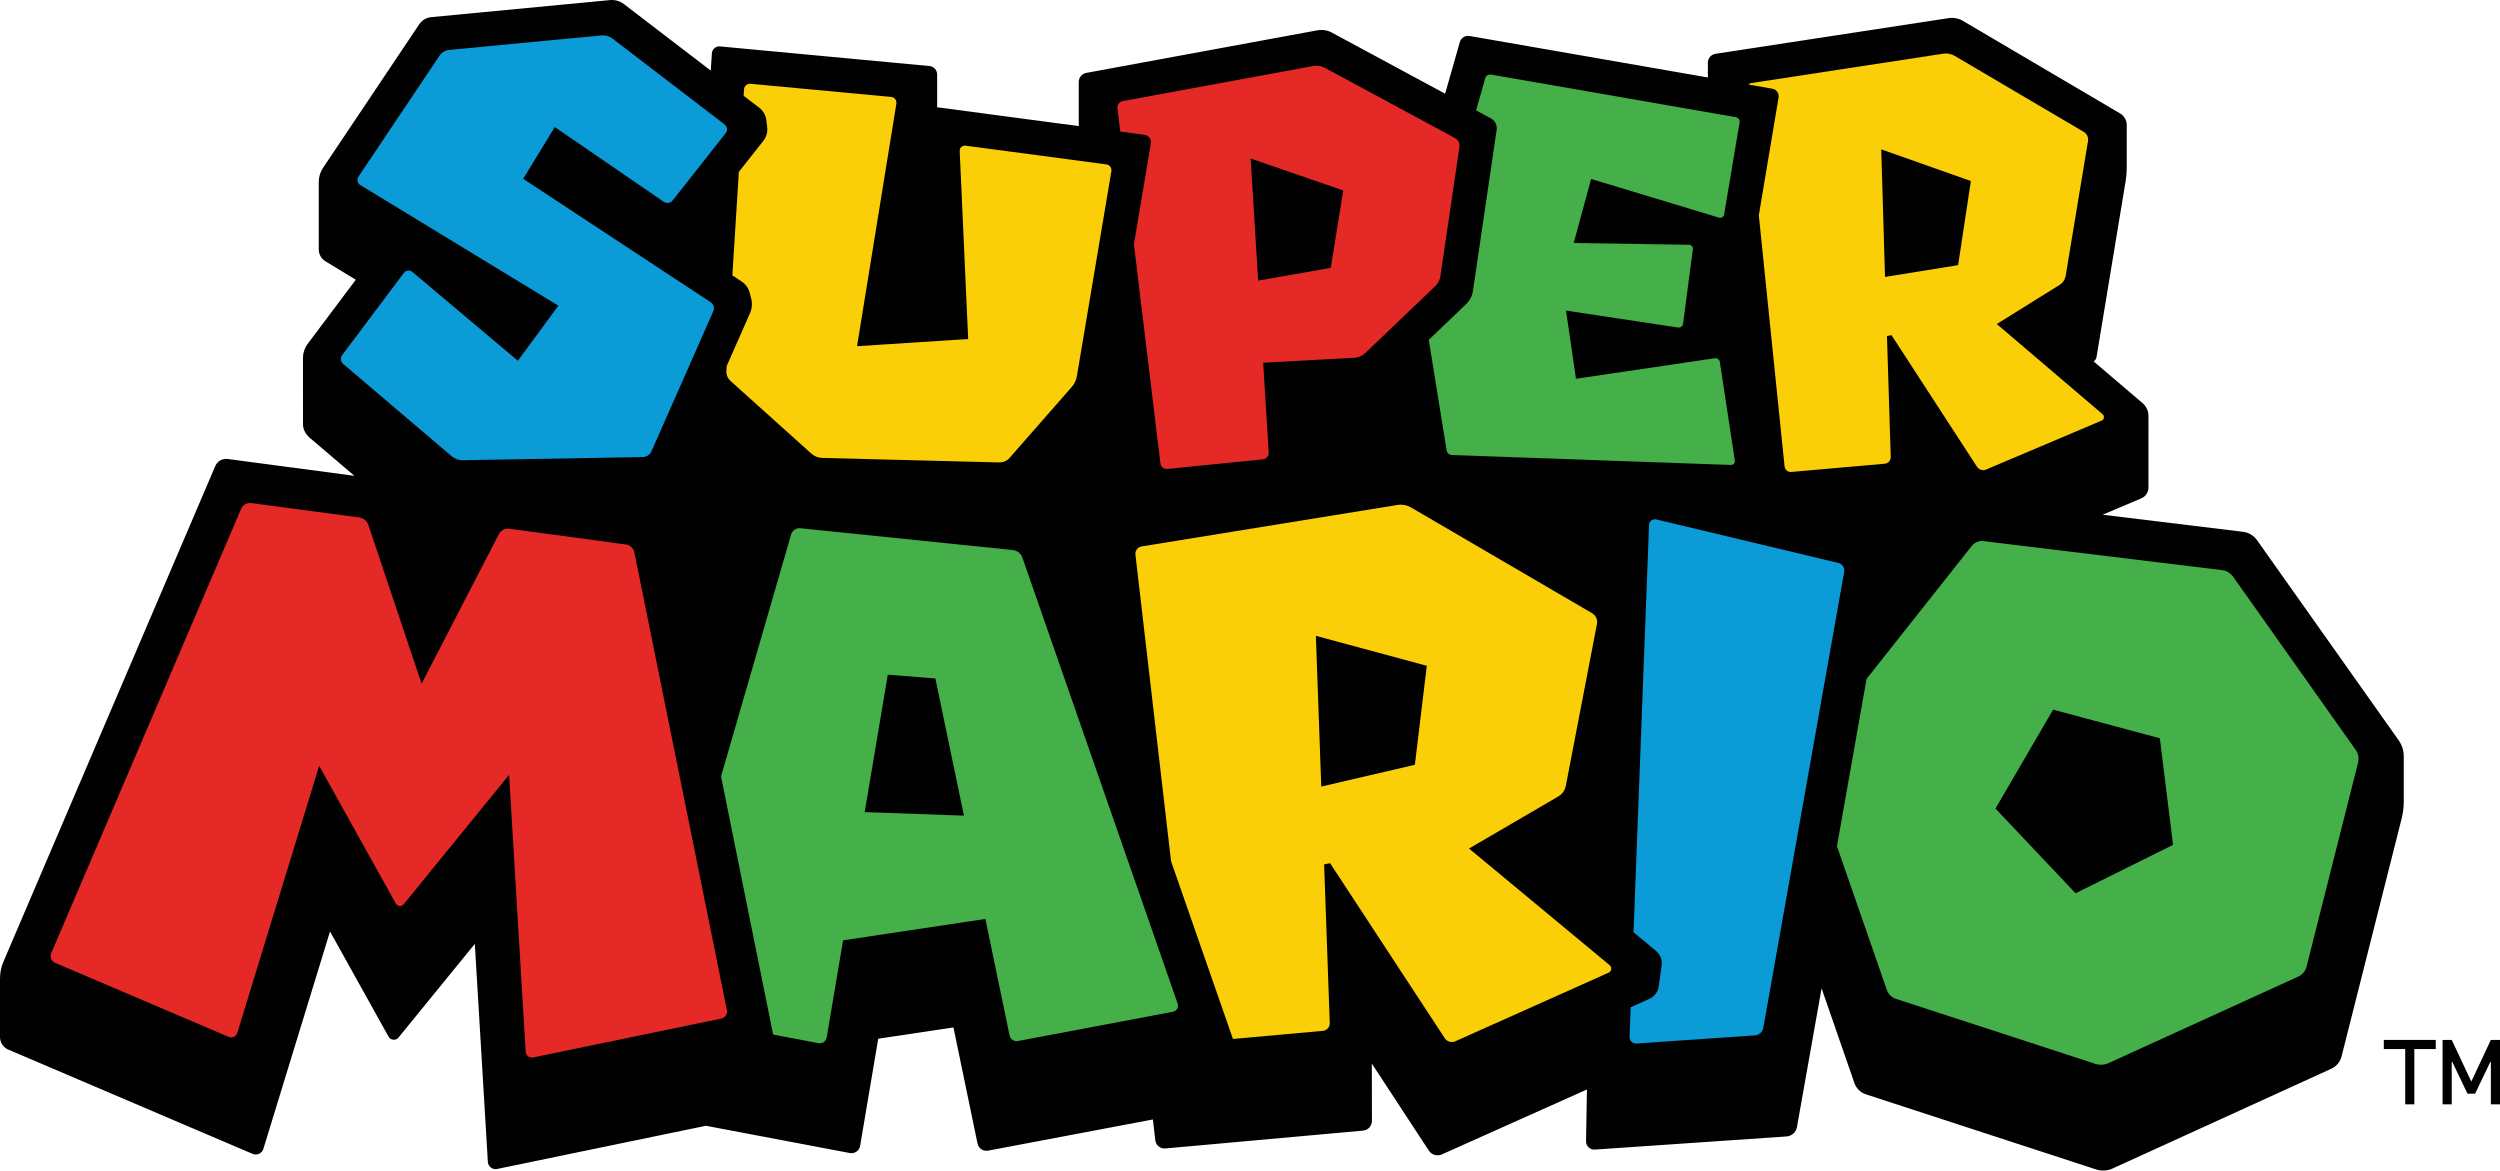 <svg xml:space="preserve" viewBox="0 0 3881.029 1817.146" height="1817.146px" width="3881.029px" y="0px" x="0px" xmlns:xlink="http://www.w3.org/1999/xlink" xmlns="http://www.w3.org/2000/svg" id="Layer_1" version="1.1">
<g>
	<g>
		<path d="M3723.635,1149.126l-219.78-310.552c-5.11-7.203-13.081-11.969-21.846-13.028l-217.848-26.479
			l60.109-25.474c6.646-2.807,11.015-9.373,11.015-16.576V645.485c0-7.521-3.362-14.723-9.108-19.648l-75.996-64.769
			c2.383-1.536,4.024-3.972,4.501-6.726l44.909-271.575c1.324-7.838,1.986-15.781,1.986-23.672v-65.034
			c0-7.361-3.945-14.193-10.301-17.953L3047.188,32.377c-6.62-3.919-14.458-5.401-22.084-4.236l-361.976,55.396
			c-6.779,1.006-11.811,6.885-11.811,13.716v23.037l-369.999-64.451c-6.699-1.165-13.213,2.913-15.04,9.427l-22.852,80.181
			l-175.931-94.903c-6.778-3.654-14.67-4.872-22.27-3.495l-358.824,66.093c-6.778,1.271-11.73,7.203-11.73,14.088v64.98
			c0,1.218,0.079,2.33,0.106,3.548l-219.939-29.233v-50.946c0-6.779-5.164-12.445-11.89-13.081l-325.222-30.451
			c-6.487-0.583-12.181,4.289-12.604,10.804l-1.694,26.744L968.489,6.269c-6.116-4.66-13.77-6.832-21.369-6.144L669.376,26.604
			c-7.467,0.688-14.299,4.767-18.535,11.068L501.496,260.578c-4.343,6.408-6.646,14.034-6.646,21.872V387.31
			c0,7.414,3.893,14.352,10.194,18.218l47.293,28.757l-74.885,99.774c-4.607,6.144-7.123,13.717-7.123,21.449l0.054,103.323
			c0.026,7.573,3.733,14.352,9.108,19.647l70.728,60.215l-196.783-26.162c-8.129-1.112-16.007,3.39-19.211,10.963L5.455,1492.619
			C1.827,1501.04,0,1510.096,0,1519.258v90.771c0,8.421,5.031,15.994,12.776,19.33l379.306,161.896
			c6.832,2.912,14.67-0.741,16.814-7.838l103.43-337.402l90.852,163.272c3.23,5.825,11.333,6.567,15.49,1.377l118.443-145.373
			l20.23,338.356c0.424,7.361,7.255,12.551,14.404,11.068l324.163-67.047l223.435,42.314c7.467,1.377,14.723-3.601,15.94-11.174
			l28.068-166.292l116.775-17.529l37.389,180.22c1.589,7.573,8.897,12.498,16.471,11.068l255.792-48.404l3.761,32.464
			c0.9,7.626,7.731,13.239,15.438,12.551l307.03-27.697c7.838-0.741,13.822-7.255,13.796-15.094l-0.159-88.971l88.469,135.046
			c4.369,6.673,13.001,9.215,20.283,5.931l225.182-100.78l-1.403,80.392c-0.105,7.467,6.17,13.451,13.584,12.922l297.577-20.39
			c8.13-0.529,14.882-6.619,16.285-14.616l38.21-215.332l51,147.12c2.859,8.262,9.479,14.723,17.794,17.424l357.315,116.563
			c8.474,2.754,17.715,2.224,25.817-1.483l339.283-154.746c7.996-3.602,13.901-10.751,16.046-19.225l93.155-368.807
			c2.277-9.004,3.39-18.219,3.39-27.38v-69.43C3731.632,1165.332,3728.852,1156.487,3723.635,1149.126z" fill="#010101"></path>
		<g>
			<path d="M3264.108,643.049l-164.279-140.023l97.312-60.639c5.164-3.178,8.712-8.474,9.665-14.458l34.636-208.977
				c0.927-5.666-1.695-11.333-6.673-14.246L3034.425,86.713c-5.296-3.124-11.545-4.289-17.636-3.389l-297.815,45.598
				c-1.854,0.265-3.416,1.218-4.793,2.33l37.071,6.408c6.515,1.165,10.91,7.309,9.798,13.822l-30.637,182.762l39.958,389.727
				c0.582,5.296,5.216,9.162,10.512,8.686l145.082-12.764c5.349-0.477,9.373-4.979,9.215-10.38l-5.826-187.793l7.044-1.377
				l132.742,204.316c3.045,4.66,8.924,6.461,14.008,4.289l179.479-75.996C3266.65,651.258,3267.498,645.855,3264.108,643.049z
				 M3039.827,411.617l-113.492,18.271l-5.878-198.015l139.149,49.146L3039.827,411.617z" fill="#FBCF08"></path>
			<path d="M2661.99,556.143l-215.465,31.829l-15.411-105.812l173.944,26.268c3.787,0.583,7.282-2.065,7.759-5.825
				l15.146-115.663c0.503-3.707-2.33-6.938-6.038-6.99l-178.948-2.701l27.115-99.457l198.676,60.108
				c3.521,1.006,7.202-1.218,7.785-4.872l23.99-143.043c0.609-3.76-1.906-7.361-5.693-8.05l-380.352-66.198
				c-3.866-0.688-7.627,1.694-8.738,5.508l-14.246,50.151l23.143,12.499c6.303,3.39,9.798,10.38,8.791,17.477l-36.859,250.496
				c-1.165,7.626-4.819,14.776-10.38,20.072l-58.149,55.659l27.751,171.747c0.662,3.972,4.025,6.938,8.05,7.043l433.444,15.411
				c3.601,0.106,6.435-3.124,5.904-6.673l-23.302-153.104C2669.352,558.155,2665.776,555.561,2661.99,556.143z" fill="#45AF49"></path>
			<path d="M2258.601,214.239l-202.013-108.99c-5.402-2.913-11.704-3.919-17.795-2.807l-295.776,54.495
				c-5.296,0.953-8.897,5.878-8.262,11.227l4.396,36.118l37.654,5.031c6.461,0.848,10.936,6.885,9.851,13.293l-26.348,156.494
				l41.176,340.368c0.636,5.296,5.375,9.057,10.672,8.526l148.471-14.935c5.296-0.529,9.215-5.189,8.923-10.485l-8.579-139.494
				l141.983-7.785c6.117-0.371,11.995-2.913,16.418-7.149l108.486-103.694c4.475-4.29,7.361-9.956,8.314-16.1l29.445-200.133
				C2266.465,222.554,2263.604,216.939,2258.601,214.239z M2065.935,415.854l-112.776,19.754l-11.677-189.541l143.757,49.569
				L2065.935,415.854z" fill="#E42926"></path>
			<path d="M1717.438,255.177l-218.562-29.022c-4.925-0.635-9.268,3.284-9.029,8.315l13.16,291.805l-172.515,11.174
				l61.062-376.646c0.82-5.137-2.834-9.797-7.997-10.326l-218.377-20.39c-5.217-0.529-9.798,3.39-10.142,8.632l-0.609,9.957
				l24.309,18.589c6.037,4.66,10.009,11.598,10.909,19.118l1.377,10.909c0.9,7.573-1.218,15.252-5.931,21.236l-38.104,48.352
				l-10.062,160.625l14.167,9.321c6.408,4.184,11.016,10.697,12.869,18.165l2.224,8.686c1.907,7.467,1.271,15.411-1.854,22.507
				l-36.171,81.928l-0.529,7.468c-0.371,5.984,2.039,11.862,6.514,15.888l125.46,112.75c4.607,4.131,10.486,6.461,16.63,6.673
				l275.017,6.99c6.037,0.159,11.862-2.383,15.861-6.885l96.756-110.366c4.104-4.66,6.858-10.434,7.864-16.576l53.568-318.179
				C1726.202,260.737,1722.627,255.865,1717.438,255.177z" fill="#FBCF08"></path>
			<path d="M861.247,197.239l169.205,116.033c4.369,3.019,10.433,2.118,13.742-2.065l82.458-104.594
				c3.257-4.131,2.462-10.169-1.669-13.346L950.801,59.863c-4.872-3.707-11.015-5.508-17.105-4.872L697.232,77.498
				c-6.037,0.583-11.438,3.866-14.828,8.845L556.415,274.348c-2.86,4.29-1.562,10.168,2.859,12.869l307.533,187.316l-62.862,85.528
				L640.09,422.051c-3.972-3.337-9.903-2.648-13.027,1.482l-95.804,127.632c-3.23,4.289-2.542,10.38,1.536,13.822L701.363,708.4
				c4.661,3.972,10.698,6.144,16.814,6.037l279.757-4.925c5.826-0.106,11.042-3.602,13.372-8.897l96.042-217.45
				c2.277-5.084,0.477-10.962-4.131-14.034L812.207,277.578L861.247,197.239z" fill="#0B9BD7"></path>
			<path d="M3657.013,1164.113l-190.124-268.608c-4.077-5.772-10.433-9.585-17.449-10.433l-370.449-45.068
				c-6.832-0.794-13.69,2.013-17.927,7.414l-163.405,206.488l-45.942,259.764l77.373,223.012
				c2.277,6.566,7.521,11.757,14.167,13.928l309.493,100.887c6.778,2.225,14.166,1.801,20.654-1.165l294.479-134.304
				c6.382-2.913,11.122-8.58,12.816-15.358l79.995-316.748C3662.44,1177.142,3661.09,1169.833,3657.013,1164.113z
				 M3222.112,1386.701l-124.295-131.498l89.447-153.528l165.709,44.433l20.522,165.444L3222.112,1386.701z" fill="#45AF49"></path>
			<path d="M2854.099,874.004l-282.802-67.629c-5.64-1.377-11.042,2.754-11.28,8.474l-24.096,632.385l34.847,28.915
				c6.646,5.508,10.01,14.088,8.791,22.614l-4.501,32.517c-1.191,8.526-6.726,15.888-14.617,19.436l-28.969,12.976l-1.747,45.915
				c-0.212,5.932,4.739,10.751,10.645,10.381l183.98-12.657c6.487-0.424,11.889-5.296,13.027-11.651l125.619-708.116
				C2864.056,881.418,2860.163,875.486,2854.099,874.004z" fill="#0B9BD7"></path>
			<path d="M2498.796,1498.339l-218.244-181.067l138.567-80.868c6.117-3.549,10.38-9.586,11.704-16.523
				l48.325-251.344c1.271-6.567-1.801-13.188-7.521-16.576l-281.266-164.227c-6.196-3.654-13.451-5.031-20.548-3.866
				l-397.432,64.398c-6.17,1.006-10.407,6.62-9.719,12.816l55.29,475.837l96.094,275.971l139.627-12.604
				c6.196-0.529,10.883-5.825,10.645-12.075l-8.738-246.312l9.269-1.854l178.102,271.786c3.469,5.349,10.38,7.309,16.179,4.714
				l238.077-106.554C2501.895,1507.871,2502.742,1501.569,2498.796,1498.339z M2196.453,1187.257l-145.32,33.841l-8.341-234.026
				l172.196,46.498L2196.453,1187.257z" fill="#FBCF08"></path>
			<g>
				<path d="M1828.228,1558.076L1587.105,865.53c-2.225-6.355-7.997-10.909-14.723-11.598l-330.016-33.895
					c-6.381-0.636-12.365,3.39-14.166,9.533l-108.831,375.745l80.842,400.741l70.409,13.346c5.984,1.112,11.757-2.913,12.764-8.897
					l25.394-150.722l220.972-33.205l37.495,180.696c1.219,6.038,7.097,10.01,13.134,8.791l240.594-45.438
					C1826.719,1569.568,1830.135,1563.584,1828.228,1558.076z M1342.328,1260.711l35.906-213.319l73.878,5.879l44.327,212.948
					L1342.328,1260.711z" fill="#45AF49"></path>
			</g>
			<path d="M984.801,857.586c-1.324-6.461-6.646-11.492-13.187-12.339l-180.988-24.414
				c-6.593-0.9-13.054,2.436-16.126,8.314l-120.005,232.226l-82.563-246.154c-2.145-6.408-7.785-11.121-14.511-11.969
				l-167.562-22.296c-6.501-0.847-12.83,2.754-15.411,8.738L79.425,1480.015c-2.449,5.614,0.199,12.128,5.826,14.564l269.641,115.08
				c5.469,2.383,11.73-0.53,13.479-6.25l127.089-414.563l118.946,213.743c2.542,4.66,9.003,5.243,12.365,1.112l163.564-200.874
				l25.738,429.922c0.344,5.879,5.825,10.009,11.545,8.844l292.149-60.373c6.011-1.218,9.877-7.149,8.658-13.134L984.801,857.586z" fill="#E42926"></path>
		</g>
	</g>
	<g>
		<polygon points="3700.65,1628.565 3733.883,1628.565 3733.883,1714.359 3748.049,1714.359 3748.049,1628.565 
			3781.308,1628.565 3781.308,1614.372 3700.65,1614.372" fill="#010101"></polygon>
		<polygon points="3866.836,1614.372 3836.491,1679.035 3806.092,1614.372 3791.899,1614.372 3791.899,1714.359 
			3806.092,1714.359 3806.092,1648.266 3806.834,1648.266 3830.56,1697.836 3832.942,1697.836 3839.986,1697.836 3842.369,1697.836 
			3866.147,1648.266 3866.836,1648.266 3866.836,1714.359 3881.029,1714.359 3881.029,1614.372" fill="#010101"></polygon>
	</g>
</g>
</svg>
